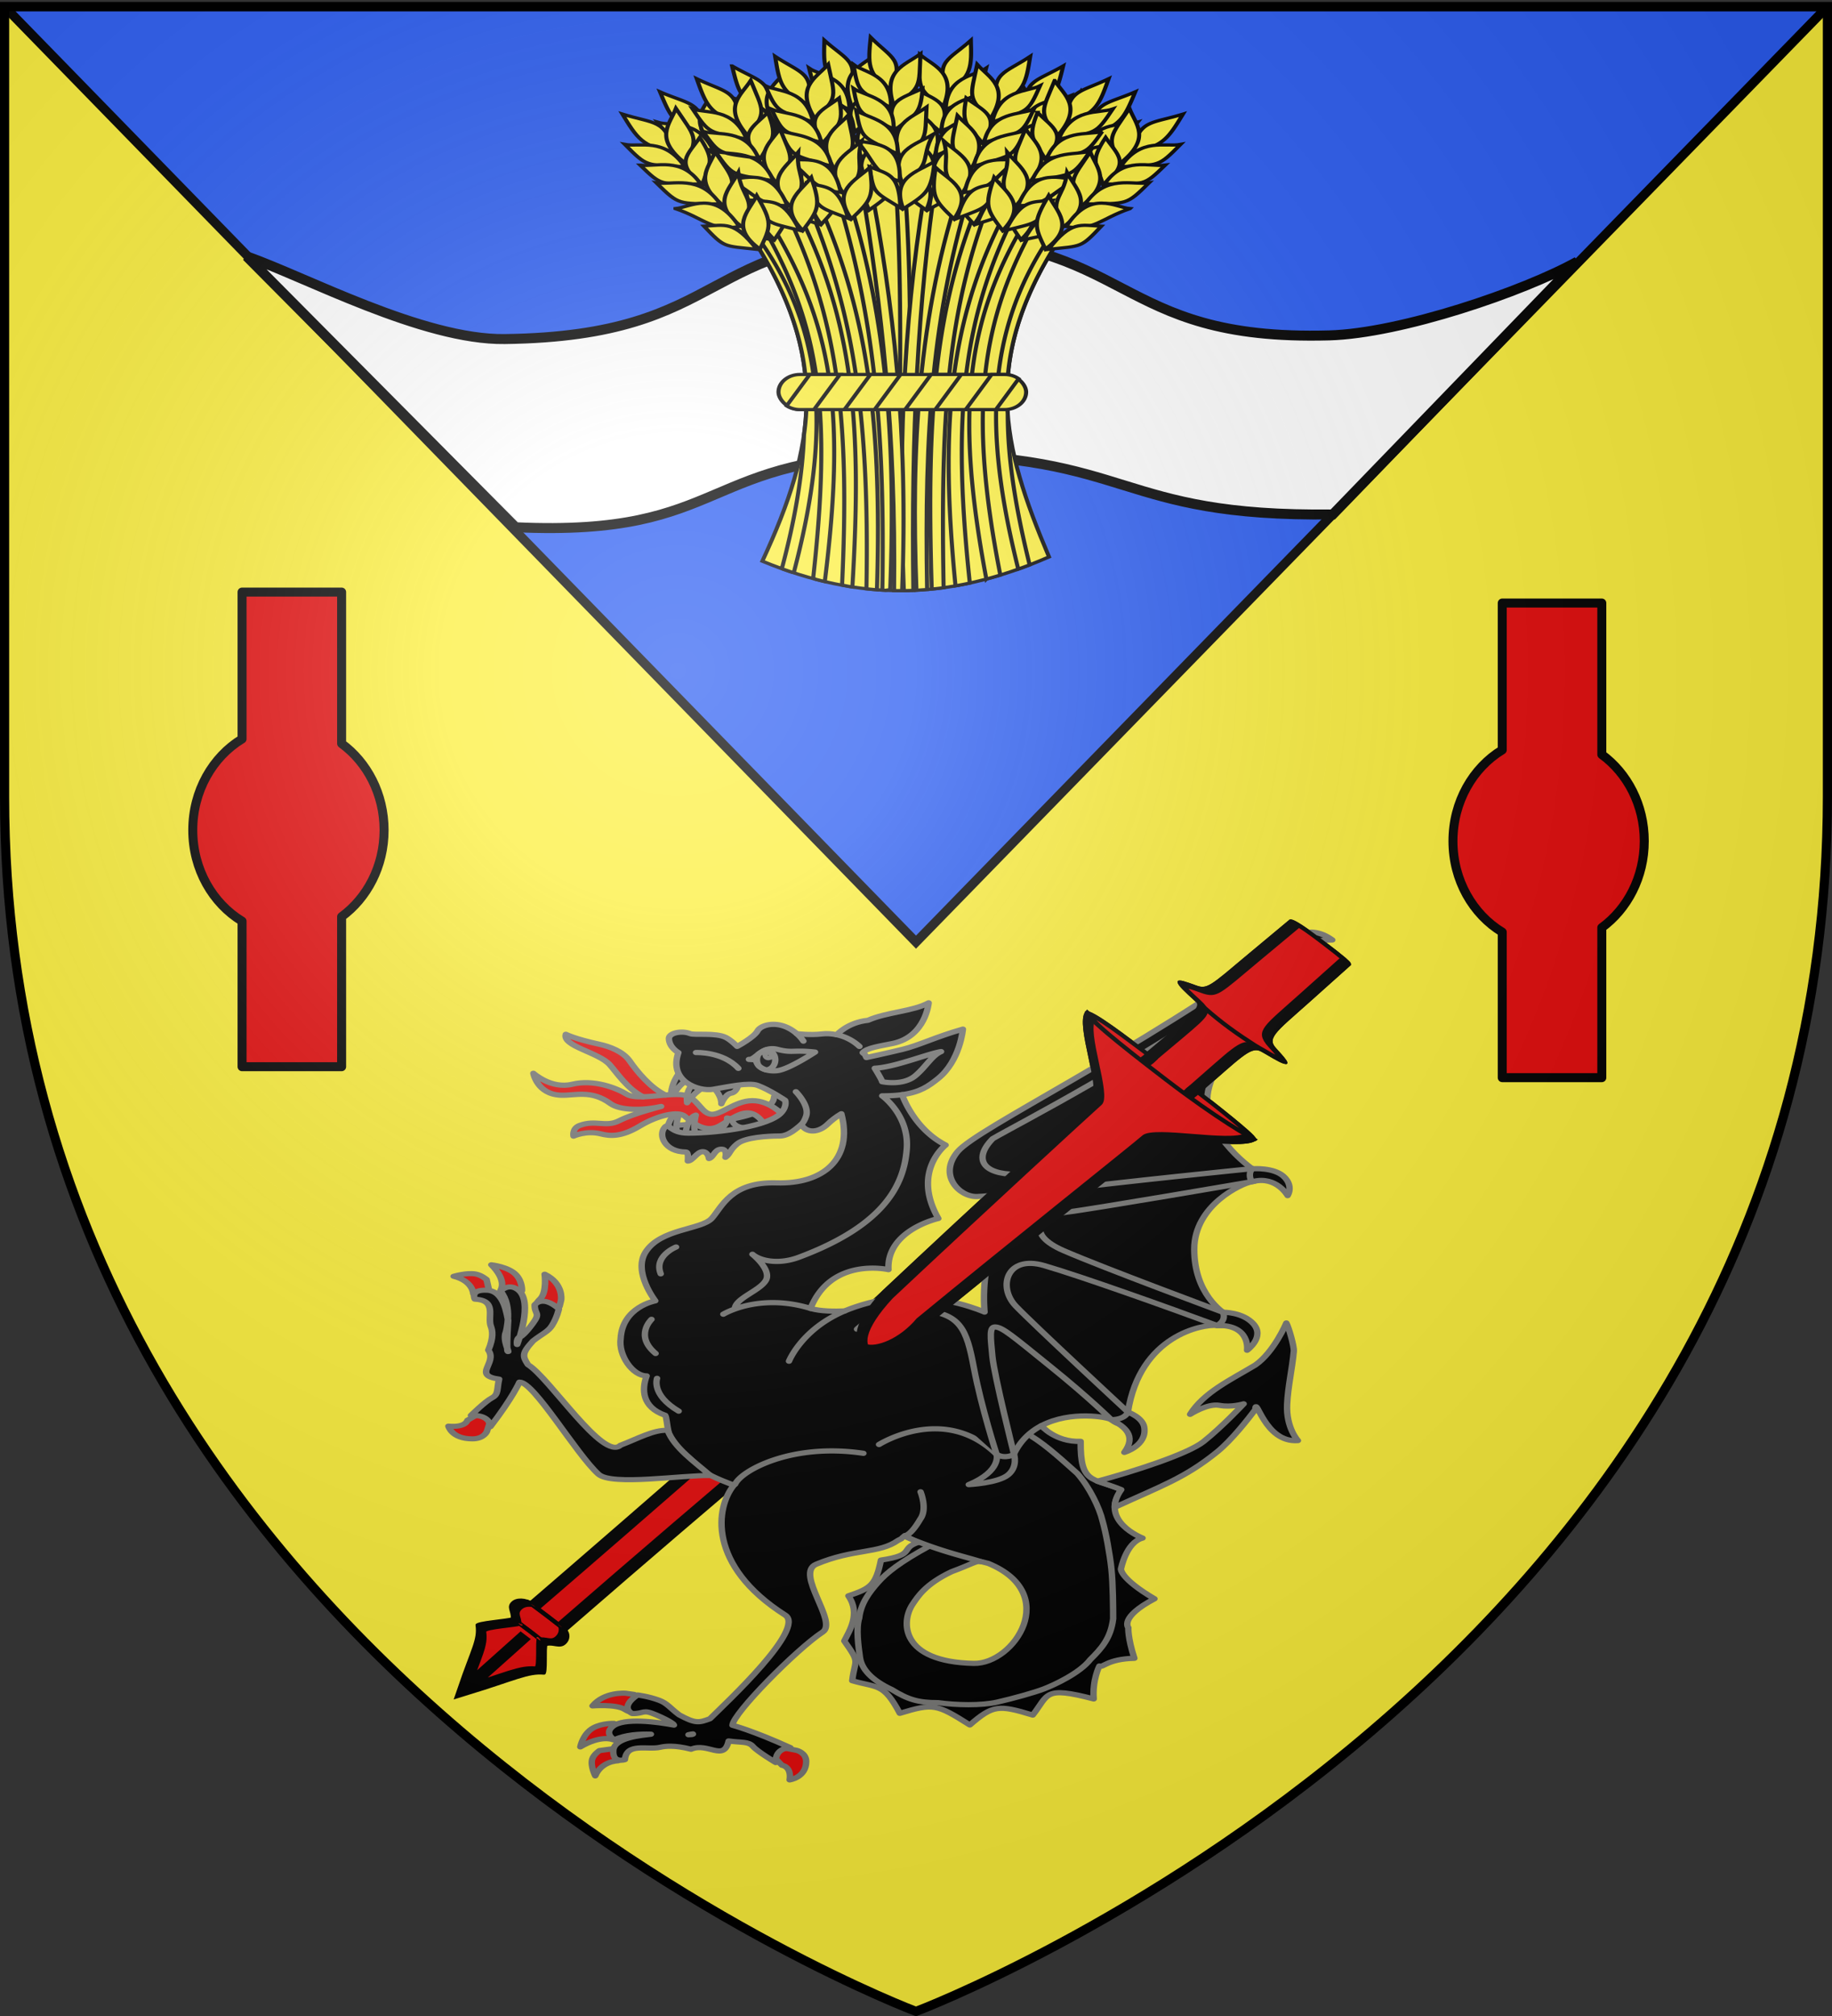 <svg xmlns="http://www.w3.org/2000/svg" xmlns:xlink="http://www.w3.org/1999/xlink" width="600" height="660" version="1.0"><rect width="100%" height="100%" fill="#333333" stroke="none"/><desc>Flag of Canton of Valais (Wallis)</desc><defs><pattern id="n" width="63.433" height="32.822" patternTransform="translate(706.076 -110.317)" patternUnits="userSpaceOnUse"><path d="M1 16.188V1m45.974 15.188v15.634H15.96V16.188M31.467 1v15.188M1 31.822h61.433M1 16.188h61.433" style="fill:none;fill-opacity:1;fill-rule:evenodd;stroke:#000;stroke-width:2;stroke-linecap:square;stroke-linejoin:miter;stroke-miterlimit:4;stroke-dasharray:none;stroke-opacity:1;display:inline"/></pattern><pattern xlink:href="#n" id="o" patternTransform="translate(706.076 -110.317)"/><pattern xlink:href="#n" id="p" patternTransform="translate(706.076 -110.317)"/><pattern xlink:href="#n" id="q" patternTransform="translate(706.076 -110.317)"/><pattern xlink:href="#o" id="u" patternTransform="translate(1455.798 -99.233)"/><pattern xlink:href="#p" id="s" patternTransform="translate(1455.798 -99.233)"/><pattern xlink:href="#q" id="r" patternTransform="translate(1455.798 -99.233)"/><pattern xlink:href="#F" id="E" patternTransform="translate(1455.798 -99.233)"/><pattern xlink:href="#G" id="D" patternTransform="translate(1455.798 -99.233)"/><pattern xlink:href="#H" id="C" patternTransform="translate(1455.798 -99.233)"/><pattern xlink:href="#y" id="F" patternTransform="translate(706.076 -110.317)"/><pattern xlink:href="#y" id="G" patternTransform="translate(706.076 -110.317)"/><pattern xlink:href="#y" id="H" patternTransform="translate(706.076 -110.317)"/><pattern id="y" width="63.433" height="32.822" patternTransform="translate(706.076 -110.317)" patternUnits="userSpaceOnUse"><path d="M1 16.188V1m45.974 15.188v15.634H15.96V16.188M31.467 1v15.188M1 31.822h61.433M1 16.188h61.433" style="fill:none;fill-opacity:1;fill-rule:evenodd;stroke:#000;stroke-width:2;stroke-linecap:square;stroke-linejoin:miter;stroke-miterlimit:4;stroke-dasharray:none;stroke-opacity:1;display:inline"/></pattern><pattern id="aG" width="63.433" height="32.822" patternTransform="translate(706.076 -110.317)" patternUnits="userSpaceOnUse"><path d="M1 16.188V1m45.974 15.188v15.634H15.96V16.188M31.467 1v15.188M1 31.822h61.433M1 16.188h61.433" style="fill:none;fill-opacity:1;fill-rule:evenodd;stroke:#000;stroke-width:2;stroke-linecap:square;stroke-linejoin:miter;stroke-miterlimit:4;stroke-dasharray:none;stroke-opacity:1;display:inline"/></pattern><pattern xlink:href="#aG" id="aH" patternTransform="translate(706.076 -110.317)"/><pattern xlink:href="#aG" id="aI" patternTransform="translate(706.076 -110.317)"/><pattern xlink:href="#aG" id="aJ" patternTransform="translate(706.076 -110.317)"/><pattern xlink:href="#aH" id="aM" patternTransform="translate(1455.798 -99.233)"/><pattern xlink:href="#aI" id="aL" patternTransform="translate(1455.798 -99.233)"/><pattern xlink:href="#aJ" id="aK" patternTransform="translate(1455.798 -99.233)"/><pattern xlink:href="#aX" id="aW" patternTransform="translate(1455.798 -99.233)"/><pattern xlink:href="#aY" id="aV" patternTransform="translate(1455.798 -99.233)"/><pattern xlink:href="#aZ" id="aU" patternTransform="translate(1455.798 -99.233)"/><pattern xlink:href="#aQ" id="aX" patternTransform="translate(706.076 -110.317)"/><pattern xlink:href="#aQ" id="aY" patternTransform="translate(706.076 -110.317)"/><pattern xlink:href="#aQ" id="aZ" patternTransform="translate(706.076 -110.317)"/><pattern id="aQ" width="63.433" height="32.822" patternTransform="translate(706.076 -110.317)" patternUnits="userSpaceOnUse"><path d="M1 16.188V1m45.974 15.188v15.634H15.96V16.188M31.467 1v15.188M1 31.822h61.433M1 16.188h61.433" style="fill:none;fill-opacity:1;fill-rule:evenodd;stroke:#000;stroke-width:2;stroke-linecap:square;stroke-linejoin:miter;stroke-miterlimit:4;stroke-dasharray:none;stroke-opacity:1;display:inline"/></pattern><g id="f"><path id="e" d="M0 0v1h.5z" transform="rotate(18 3.157 -.5)"/><use xlink:href="#e" width="810" height="540" transform="scale(-1 1)"/></g><g id="g"><use xlink:href="#f" width="810" height="540" transform="rotate(72)"/><use xlink:href="#f" width="810" height="540" transform="rotate(144)"/></g><g id="j"><path id="i" d="M0 0v1h.5z" transform="rotate(18 3.157 -.5)"/><use xlink:href="#i" width="810" height="540" transform="scale(-1 1)"/></g><g id="k"><use xlink:href="#j" width="810" height="540" transform="rotate(72)"/><use xlink:href="#j" width="810" height="540" transform="rotate(144)"/></g><g id="L"><path id="K" d="M0 0v1h.5z" transform="rotate(18 3.157 -.5)"/><use xlink:href="#K" width="810" height="540" transform="scale(-1 1)"/></g><g id="M"><use xlink:href="#L" width="810" height="540" transform="rotate(72)"/><use xlink:href="#L" width="810" height="540" transform="rotate(144)"/></g><g id="aa"><path id="Z" d="M0 0v1h.5z" transform="rotate(18 3.157 -.5)"/><use xlink:href="#Z" width="810" height="540" transform="scale(-1 1)"/></g><g id="ab"><use xlink:href="#aa" width="810" height="540" transform="rotate(72)"/><use xlink:href="#aa" width="810" height="540" transform="rotate(144)"/></g><g id="an"><path id="am" d="M0 0v1h.5z" transform="rotate(18 3.157 -.5)"/><use xlink:href="#am" width="810" height="540" transform="scale(-1 1)"/></g><g id="ao"><use xlink:href="#an" width="810" height="540" transform="rotate(72)"/><use xlink:href="#an" width="810" height="540" transform="rotate(144)"/></g><g id="aC"><path id="aB" d="M0 0v1h.5z" transform="rotate(18 3.157 -.5)"/><use xlink:href="#aB" width="810" height="540" transform="scale(-1 1)"/></g><g id="aD"><use xlink:href="#aC" width="810" height="540" transform="rotate(72)"/><use xlink:href="#aC" width="810" height="540" transform="rotate(144)"/></g><g id="bd"><path id="bc" d="M0 0v1h.5z" transform="rotate(18 3.157 -.5)"/><use xlink:href="#bc" width="810" height="540" transform="scale(-1 1)"/></g><g id="be"><use xlink:href="#bd" width="810" height="540" transform="rotate(72)"/><use xlink:href="#bd" width="810" height="540" transform="rotate(144)"/></g><g id="bh"><path id="bg" d="M0 0v1h.5z" transform="rotate(18 3.157 -.5)"/><use xlink:href="#bg" width="810" height="540" transform="scale(-1 1)"/></g><g id="bi"><use xlink:href="#bh" width="810" height="540" transform="rotate(72)"/><use xlink:href="#bh" width="810" height="540" transform="rotate(144)"/></g><radialGradient xlink:href="#a" id="bJ" cx="221.445" cy="226.331" r="300" fx="221.445" fy="226.331" gradientTransform="matrix(1.353 0 0 1.349 -77.63 -85.747)" gradientUnits="userSpaceOnUse"/><linearGradient id="a"><stop offset="0" style="stop-color:white;stop-opacity:.314"/><stop offset=".19" style="stop-color:white;stop-opacity:.251"/><stop offset=".6" style="stop-color:#6b6b6b;stop-opacity:.125"/><stop offset="1" style="stop-color:black;stop-opacity:.125"/></linearGradient></defs><g style="display:inline"><path d="M300 658.5s298.5-112.32 298.5-397.772V2.176H1.5v258.552C1.5 546.18 300 658.5 300 658.5" style="fill:#fcef3c;fill-opacity:1;fill-rule:evenodd;stroke:none;stroke-width:1px;stroke-linecap:butt;stroke-linejoin:miter;stroke-opacity:1"/><path d="M598.5 2.176H1.5L300 308.438z" style="fill:#2b5df2;fill-opacity:1;fill-rule:evenodd;stroke:#000;stroke-width:3;stroke-miterlimit:4;stroke-dasharray:none;stroke-opacity:1"/></g><path d="M300 77.605c-71.547 0-60.179 32.432-134.715 33.397-26.894.348-65.597-20.54-84.502-27.068l88.089 88.677c70.729 3.242 59.581-23.832 131.128-23.832s64.962 20.475 136.509 19.647l80.046-82.762c-17.44 9.73-57.774 23.495-81.242 24.142-71.61 1.976-63.766-32.201-135.313-32.201z" style="fill:#fff;fill-opacity:1;fill-rule:evenodd;stroke:#000;stroke-width:3.27;stroke-linecap:butt;stroke-linejoin:miter;stroke-miterlimit:4;stroke-dasharray:none;stroke-opacity:1;display:inline"/><g style="fill:#fcef3c;stroke:#000;stroke-width:3;stroke-miterlimit:4;stroke-dasharray:none;stroke-opacity:1"><path d="M268.434 764.42c39.6-107.754 49.777-188.742-7.925-302.027 94.68-92.741 164.591-62.903 227.822 0-59.543 114.514-43.534 194.792-8.914 298.064-74.35 41.017-139.273 41.348-210.983 3.962z" transform="matrix(.445 0 0 .352 130.222 -85.36)"/><path d="M372.063 403.563c-1.957.067-3.928.197-5.907.375 7.146 129.791 2.035 258.814 1.344 387.906a182 182 0 0 0 7.906-.063c-.947-129.808 6.078-255.72-2.937-388.218-.135.004-.271-.005-.406 0z" transform="matrix(.445 0 0 .352 130.222 -85.36)"/><path d="M390.094 404.5c-16.33 118.626-22.123 238.3-17.531 387.344 2.33-.032 4.665-.098 7-.219-1.508-147.134 3.151-266.852 17.125-386-2.18-.437-4.388-.822-6.594-1.125zM421.907 280.044c-16.855 18.944-26.105 18.989-17.557 47.626 18.62-13.124 18.096-23.653 17.557-47.626z" transform="matrix(.445 0 0 .352 130.222 -85.36)"/><path d="M384.454 293.317c11.097 11.385 27.244 17.038 17.112 48.582-20.19-16.91-17.58-18.726-17.112-48.582z" transform="matrix(.445 0 0 .352 130.222 -85.36)"/><path d="M381.165 325.375c14.633 10.239 28.013 12.167 18.107 39.709-12.855-15.021-18.366-13.577-18.107-39.709z" transform="matrix(.445 0 0 .352 130.222 -85.36)"/><path d="M377.226 342.515c11.109 11.162 27.261 16.716 17.167 47.593-20.208-16.581-17.6-18.357-17.167-47.593z" transform="matrix(.445 0 0 .352 130.222 -85.36)"/><path d="M370.864 367.456c12.965 10.93 31.702 16.481 20.356 46.284-22.408-18.308-11.394-22.957-20.356-46.284z" transform="matrix(.445 0 0 .352 130.222 -85.36)"/><path d="M368.459 392.6c12.196 10.55 31.293 16.47 20.564 45.304-17.289-15.431-19.514-17.852-20.564-45.303zM433.147 305.974c-8.76 7.488-29.01 7.26-29.76 38.507 24.925-14.884 24.654-12.161 29.76-38.507z" transform="matrix(.445 0 0 .352 130.222 -85.36)"/><path d="M431.896 328.226c-9.328 6.963-31.025 6.598-31.595 35.924 26.592-13.785 26.323-11.232 31.595-35.924z" transform="matrix(.445 0 0 .352 130.222 -85.36)"/><path d="M428.78 348.388c-9.66 7.536-32.087 7.197-32.75 38.836 27.521-14.94 27.236-12.184 32.75-38.836z" transform="matrix(.445 0 0 .352 130.222 -85.36)"/><path d="M427.223 376.08c-10.212 3.996-34.005-2.935-34.092 36.28 20.374-5.903 18.92-17.768 34.092-36.28z" transform="matrix(.445 0 0 .352 130.222 -85.36)"/><path d="M415.946 400.23c-14.18 6.257-22.19 5.276-24.708 36.807 20.567-14.325 20.325-11.736 24.708-36.808zM431.625 418.438c-35.51 103.618-42.716 201.158-38.531 371.968 2.908-.365 5.83-.776 8.75-1.281-2.447-169.428 3.697-263.339 36.281-367.062a164 164 0 0 0-6.5-3.625zM489.826 303.869c-20.493 14.935-29.542 13.015-27.267 42.814 20.982-8.872 22.704-19.273 27.267-42.814z" transform="matrix(.445 0 0 .352 130.222 -85.36)"/><path d="M450.409 308.89c8.427 13.48 23.006 22.432 6.41 51.107-16.14-20.81-13.205-22.031-6.41-51.107z" transform="matrix(.445 0 0 .352 130.222 -85.36)"/><path d="M440.39 339.52c12.126 13.11 24.792 17.835 9.265 42.647-9.373-17.408-15.065-17.166-9.265-42.648z" transform="matrix(.445 0 0 .352 130.222 -85.36)"/><path d="M432.902 355.433c8.487 13.265 23.092 22.121 6.674 50.152-16.228-20.493-13.303-21.675-6.674-50.152z" transform="matrix(.445 0 0 .352 130.222 -85.36)"/><path d="M421.392 378.455c10.349 13.432 27.48 22.834 10.067 49.55-18.011-22.647-6.261-24.852-10.067-49.55z" transform="matrix(.445 0 0 .352 130.222 -85.36)"/><path d="M413.704 402.516c9.68 12.898 27.085 22.736 10.48 48.636-13.62-18.75-15.28-21.588-10.48-48.636zM495.305 331.593c-10.149 5.459-29.889.938-37.254 31.314 27.515-9.255 26.673-6.652 37.254-31.314z" transform="matrix(.445 0 0 .352 130.222 -85.36)"/><path d="M489.36 353.073c-10.594 4.825-31.719-.138-38.5 28.4 28.911-7.827 28.106-5.39 38.5-28.4z" transform="matrix(.445 0 0 .352 130.222 -85.36)"/><path d="M482.034 372.114c-11.04 5.315-32.882.223-40.246 31 30.065-8.757 29.202-6.125 40.246-31z" transform="matrix(.445 0 0 .352 130.222 -85.36)"/><path d="M474.636 398.844c-10.827 1.738-32.607-10.085-41.016 28.217 21.163-1.443 22.26-13.346 41.016-28.217z" transform="matrix(.445 0 0 .352 130.222 -85.36)"/><path d="M458.49 420.05c-15.186 3.106-22.805.447-31.958 30.725 23.139-9.633 22.353-7.155 31.957-30.725zM465.438 441.5c-46.327 94.552-55.945 180.375-32.125 339.563a243 243 0 0 0 10.28-3.72c-23.714-151.927-14.926-237.541 27.594-330.968a286 286 0 0 0-5.75-4.875zM542.89 327.933c-22.256 12.153-30.98 9.077-32.585 38.92 21.954-6.08 25.01-16.169 32.584-38.92z" transform="matrix(.445 0 0 .352 130.222 -85.36)"/><path d="M503.154 327.804c6.61 14.459 19.905 25.224-.266 51.506-13.308-22.725-10.239-23.556.266-51.506z" transform="matrix(.445 0 0 .352 130.222 -85.36)"/><path d="M489.25 356.877c10.326 14.572 22.273 20.897 3.661 43.488-7.039-18.475-12.713-18.973-3.66-43.488z" transform="matrix(.445 0 0 .352 130.222 -85.36)"/><path d="M479.763 371.686c6.697 14.253 20.032 24.927.12 50.594-13.436-22.423-10.382-23.216-.12-50.594z" transform="matrix(.445 0 0 .352 130.222 -85.36)"/><path d="M465.367 393.022c8.521 14.66 24.29 26.203 3.562 50.437-14.925-24.79-2.988-25.454-3.562-50.437z" transform="matrix(.445 0 0 .352 130.222 -85.36)"/><path d="M454.626 415.884c7.927 14.044 23.91 26.055 4.09 49.584-11.076-20.356-12.354-23.385-4.09-49.584zM544.73 356.134c-10.771 4.097-29.759-2.944-40.998 26.222 28.482-5.611 27.31-3.14 40.998-26.222z" transform="matrix(.445 0 0 .352 130.222 -85.36)"/><path d="M536.052 376.662c-11.13 3.411-31.434-4.247-41.856 23.17 29.682-4.014 28.567-1.7 41.856-23.17z" transform="matrix(.445 0 0 .352 130.222 -85.36)"/><path d="M526.32 394.593c-11.635 3.84-32.634-4.04-43.924 25.523 30.946-4.787 29.75-2.29 43.924-25.523z" transform="matrix(.445 0 0 .352 130.222 -85.36)"/><path d="M515.52 420.14c-10.96.32-31.025-14.226-44.326 22.663 21.172 1.311 23.802-10.35 44.327-22.664z" transform="matrix(.445 0 0 .352 130.222 -85.36)"/><path d="M496.762 439.074c-15.46 1.112-22.67-2.512-35.669 26.324 24.192-6.553 23.091-4.197 35.669-26.324zM347.031 407.344c-2.133.569-4.277 1.235-6.437 1.937 15.83 117.993 26.172 237.208 24.781 382.5 1.98.052 3.955.076 5.938.063 4.554-148.277-6.275-266.809-24.282-384.5zM314.098 280.044c16.856 18.944 26.106 18.989 17.557 47.626-18.62-13.124-18.095-23.653-17.557-47.626z" transform="matrix(.445 0 0 .352 130.222 -85.36)"/><path d="M351.551 293.317c-11.097 11.385-27.244 17.038-17.112 48.582 20.19-16.91 17.58-18.726 17.112-48.582z" transform="matrix(.445 0 0 .352 130.222 -85.36)"/><path d="M354.84 325.375c-14.633 10.239-28.013 12.167-18.106 39.709 12.855-15.021 18.365-13.577 18.106-39.709z" transform="matrix(.445 0 0 .352 130.222 -85.36)"/><path d="M358.78 342.515c-11.11 11.162-27.262 16.716-17.168 47.593 20.208-16.581 17.6-18.357 17.168-47.593z" transform="matrix(.445 0 0 .352 130.222 -85.36)"/><path d="M365.141 367.456c-12.964 10.93-31.702 16.481-20.356 46.284 22.408-18.308 11.394-22.957 20.356-46.284z" transform="matrix(.445 0 0 .352 130.222 -85.36)"/><path d="M367.546 392.6c-12.196 10.55-31.293 16.47-20.564 45.304 17.29-15.431 19.514-17.852 20.564-45.303zM302.859 305.974c8.759 7.488 29.009 7.26 29.758 38.507-24.923-14.884-24.653-12.161-29.758-38.507z" transform="matrix(.445 0 0 .352 130.222 -85.36)"/><path d="M304.109 328.226c9.328 6.963 31.026 6.598 31.595 35.924-26.592-13.785-26.322-11.232-31.595-35.924z" transform="matrix(.445 0 0 .352 130.222 -85.36)"/><path d="M307.226 348.388c9.66 7.536 32.086 7.197 32.75 38.836-27.522-14.94-27.237-12.184-32.75-38.836z" transform="matrix(.445 0 0 .352 130.222 -85.36)"/><path d="M308.782 376.08c10.212 3.996 34.005-2.935 34.092 36.28-20.374-5.903-18.92-17.768-34.092-36.28z" transform="matrix(.445 0 0 .352 130.222 -85.36)"/><path d="M320.06 400.23c14.18 6.257 22.19 5.276 24.707 36.807-20.566-14.325-20.324-11.736-24.707-36.808zM307.531 424.781a203 203 0 0 0-6.375 4.094c33.606 101.364 46.252 195.476 43.906 361.25 2.572.352 5.15.662 7.72.906 4.077-167.719-8.994-264.827-45.25-366.25zM246.18 303.869c20.492 14.935 29.541 13.015 27.266 42.814-20.982-8.872-22.704-19.273-27.267-42.814z" transform="matrix(.445 0 0 .352 130.222 -85.36)"/><path d="M285.597 308.89c-8.428 13.48-23.007 22.432-6.41 51.107 16.14-20.81 13.204-22.031 6.41-51.107z" transform="matrix(.445 0 0 .352 130.222 -85.36)"/><path d="M295.616 339.52c-12.127 13.11-24.793 17.835-9.266 42.647 9.374-17.408 15.065-17.166 9.266-42.648z" transform="matrix(.445 0 0 .352 130.222 -85.36)"/><path d="M303.103 355.433c-8.487 13.265-23.092 22.121-6.674 50.152 16.228-20.493 13.303-21.675 6.674-50.152z" transform="matrix(.445 0 0 .352 130.222 -85.36)"/><path d="M314.614 378.455c-10.35 13.432-27.481 22.834-10.068 49.55 18.011-22.647 6.262-24.852 10.068-49.55z" transform="matrix(.445 0 0 .352 130.222 -85.36)"/><path d="M322.301 402.516c-9.679 12.898-27.084 22.736-10.48 48.636 13.62-18.75 15.28-21.588 10.48-48.636zM240.7 331.593c10.15 5.459 29.89.938 37.255 31.314-27.516-9.255-26.673-6.652-37.255-31.314z" transform="matrix(.445 0 0 .352 130.222 -85.36)"/><path d="M246.645 353.073c10.594 4.825 31.72-.138 38.5 28.4-28.911-7.827-28.106-5.39-38.5-28.4z" transform="matrix(.445 0 0 .352 130.222 -85.36)"/><path d="M253.971 372.114c11.04 5.315 32.883.223 40.247 31-30.066-8.757-29.202-6.125-40.247-31z" transform="matrix(.445 0 0 .352 130.222 -85.36)"/><path d="M261.37 398.844c10.827 1.738 32.606-10.085 41.015 28.217-21.163-1.443-22.26-13.346-41.016-28.217z" transform="matrix(.445 0 0 .352 130.222 -85.36)"/><path d="M277.516 420.05c15.185 3.106 22.804.447 31.957 30.725-23.138-9.633-22.352-7.155-31.957-30.725zM274.406 449.5a320 320 0 0 0-5.156 4.625c42.64 93.796 49.826 174.839 36.594 326.125l1.937 1.063c2.21.737 4.423 1.433 6.625 2.093 15.11-153.514 7.068-236.195-40-333.906zM193.116 327.933c22.256 12.153 30.98 9.077 32.584 38.92-21.954-6.08-25.01-16.169-32.584-38.92z" transform="matrix(.445 0 0 .352 130.222 -85.36)"/><path d="M232.852 327.804c-6.61 14.459-19.906 25.224.266 51.506 13.308-22.725 10.238-23.556-.266-51.506z" transform="matrix(.445 0 0 .352 130.222 -85.36)"/><path d="M246.755 356.877c-10.325 14.572-22.272 20.897-3.661 43.488 7.039-18.475 12.714-18.973 3.661-43.488z" transform="matrix(.445 0 0 .352 130.222 -85.36)"/><path d="M256.242 371.686c-6.697 14.253-20.031 24.927-.12 50.594 13.436-22.423 10.383-23.216.12-50.594z" transform="matrix(.445 0 0 .352 130.222 -85.36)"/><path d="M270.638 393.022c-8.521 14.66-24.29 26.203-3.562 50.437 14.925-24.79 2.988-25.454 3.562-50.437z" transform="matrix(.445 0 0 .352 130.222 -85.36)"/><path d="M281.379 415.884c-7.926 14.044-23.91 26.055-4.09 49.584 11.076-20.356 12.355-23.385 4.09-49.584zM191.276 356.134c10.77 4.097 29.758-2.944 40.998 26.222-28.483-5.611-27.31-3.14-40.998-26.222z" transform="matrix(.445 0 0 .352 130.222 -85.36)"/><path d="M199.954 376.662c11.13 3.411 31.434-4.247 41.856 23.17-29.683-4.014-28.568-1.7-41.856-23.17z" transform="matrix(.445 0 0 .352 130.222 -85.36)"/><path d="M209.685 394.593c11.635 3.84 32.635-4.04 43.924 25.523-30.946-4.787-29.75-2.29-43.924-25.523z" transform="matrix(.445 0 0 .352 130.222 -85.36)"/><path d="M220.485 420.14c10.961.32 31.025-14.226 44.326 22.663-21.171 1.311-23.802-10.35-44.326-22.664z" transform="matrix(.445 0 0 .352 130.222 -85.36)"/><path d="M239.243 439.074c15.46 1.112 22.67-2.512 35.67 26.324-24.192-6.553-23.092-4.197-35.67-26.324zM348.171 277.272c15.767 19.86 25 20.424 14.858 48.536-17.854-14.147-16.74-24.63-14.858-48.536z" transform="matrix(.445 0 0 .352 130.222 -85.36)"/><path d="M384.821 292.625c-11.718 10.745-28.157 15.483-19.81 47.546 21.106-15.75 18.602-17.71 19.81-47.546z" transform="matrix(.445 0 0 .352 130.222 -85.36)"/><path d="M386.307 324.818c-15.185 9.401-28.652 10.576-20.306 38.63 13.677-14.276 19.098-12.525 20.306-38.63z" transform="matrix(.445 0 0 .352 130.222 -85.36)"/><path d="M389.278 342.152c-11.718 10.52-28.156 15.16-19.81 46.555 21.106-15.422 18.603-17.341 19.81-46.555z" transform="matrix(.445 0 0 .352 130.222 -85.36)"/><path d="M394.23 367.41c-13.557 10.185-32.576 14.677-22.92 45.07 23.4-17.022 12.664-22.282 22.92-45.07z" transform="matrix(.445 0 0 .352 130.222 -85.36)"/><path d="M395.222 392.65c-12.77 9.85-32.169 14.688-23.074 44.079 18.128-14.437 20.485-16.73 23.074-44.079zM335.495 302.53c8.326 7.969 28.556 8.877 27.552 40.117-24.05-16.259-23.932-13.525-27.552-40.116z" transform="matrix(.445 0 0 .352 130.222 -85.36)"/><path d="M335.495 324.818c8.923 7.476 30.607 8.328 29.53 37.64-25.776-15.255-25.65-12.69-29.53-37.64z" transform="matrix(.445 0 0 .352 130.222 -85.36)"/><path d="M337.476 345.123c9.223 8.067 31.632 8.986 30.52 40.612-26.64-16.46-26.51-13.692-30.52-40.612z" transform="matrix(.445 0 0 .352 130.222 -85.36)"/><path d="M337.476 372.858c9.972 4.564 34.116-1.022 32.004 38.136-20.011-7.037-17.894-18.801-32.004-38.136z" transform="matrix(.445 0 0 .352 130.222 -85.36)"/><path d="M347.382 397.603c13.806 7.044 21.858 6.513 22.603 38.135-19.73-15.455-19.634-12.857-22.603-38.135zM328.531 413.813a154 154 0 0 0-6.937 3.218c29.83 119.487 37.112 230.228 35.156 374.344.825.06 1.644.107 2.469.156l3.344-.687c3.833-128.66-.917-254.149-34.032-377.032zM277.865 294.972c19.495 16.215 28.648 14.879 24.471 44.47-20.37-10.196-21.424-20.685-24.471-44.47z" transform="matrix(.445 0 0 .352 130.222 -85.36)"/><path d="M316.88 302.504c-9.273 12.915-24.395 20.915-9.667 50.593 17.439-19.734 14.587-21.141 9.667-50.593z" transform="matrix(.445 0 0 .352 130.222 -85.36)"/><path d="M324.919 333.712c-12.941 12.309-25.883 16.213-11.975 41.967 10.468-16.772 16.132-16.166 11.975-41.967z" transform="matrix(.445 0 0 .352 130.222 -85.36)"/><path d="M331.373 350.072c-9.318 12.695-24.46 20.6-9.87 49.623 17.506-19.413 14.663-20.78 9.87-49.623z" transform="matrix(.445 0 0 .352 130.222 -85.36)"/><path d="M341.387 373.784c-11.187 12.742-28.886 21.029-13.217 48.804 19.423-21.448 7.838-24.4 13.217-48.804z" transform="matrix(.445 0 0 .352 130.222 -85.36)"/><path d="M347.52 398.287c-10.485 12.253-28.484 20.957-13.57 47.866 14.791-17.84 16.63-20.566 13.57-47.866zM270.623 322.29c9.779 6.096 29.768 2.847 35.175 33.632-26.867-10.996-26.193-8.344-35.175-33.633z" transform="matrix(.445 0 0 .352 130.222 -85.36)"/><path d="M275.181 344.105c10.264 5.493 31.663 1.892 36.605 30.804-28.352-9.66-27.704-7.175-36.605-30.804z" transform="matrix(.445 0 0 .352 130.222 -85.36)"/><path d="M281.274 363.576c10.677 6.01 32.801 2.326 38.181 33.51-29.444-10.662-28.75-7.98-38.181-33.51z" transform="matrix(.445 0 0 .352 130.222 -85.36)"/><path d="M286.947 390.725c10.694 2.427 33.186-7.979 39.127 30.783-21.027-2.795-21.361-14.743-39.127-30.783z" transform="matrix(.445 0 0 .352 130.222 -85.36)"/><path d="M301.704 412.92c14.956 4.071 22.729 1.905 29.926 32.706-22.475-11.093-21.849-8.57-29.926-32.706zM263.188 459.813c-.892.855-1.792 1.716-2.688 2.593 35.143 68.997 45.12 125.996 38.594 184.375-.003.031.003.063 0 .094-1.104 38.182-6.75 79.313-16.313 124.562a272 272 0 0 0 7.406 3.22l1.407.343c26.942-129.53 23.991-224.712-28.406-315.187z" transform="matrix(.445 0 0 .352 130.222 -85.36)"/><path d="M292.688 434.813a248 248 0 0 0-6.532 4.937c40.27 105.552 46.146 203.612 40.969 346.875l5.281 1.344c.762.156 1.52.29 2.281.437 7.042-145.88 1.743-247.595-42-353.593zM220.17 315.79c21.698 13.122 30.549 10.434 30.837 40.318-21.665-7.04-24.273-17.255-30.837-40.319z" transform="matrix(.445 0 0 .352 130.222 -85.36)"/><path d="M259.873 317.412c-7.24 14.154-20.999 24.322-2.005 51.469 14.297-22.117 11.267-23.082 2.005-51.469z" transform="matrix(.445 0 0 .352 130.222 -85.36)"/><path d="M272.48 347.07c-10.957 14.103-23.171 19.895-5.574 43.285 7.846-18.147 13.538-18.394 5.575-43.285z" transform="matrix(.445 0 0 .352 130.222 -85.36)"/><path d="M281.305 362.283c-7.318 13.944-21.11 24.02-2.35 50.54 14.412-21.809 11.396-22.736 2.35-50.54z" transform="matrix(.445 0 0 .352 130.222 -85.36)"/><path d="M294.747 384.234c-9.16 14.27-25.422 25.106-5.782 50.23 16.003-24.107 4.107-25.297 5.782-50.23z" transform="matrix(.445 0 0 .352 130.222 -85.36)"/><path d="M304.47 407.547c-8.538 13.68-25.036 24.975-6.272 49.355 11.962-19.848 13.373-22.818 6.271-49.355zM217.088 343.881c10.58 4.569 29.86-1.628 39.802 28.005-28.207-6.862-27.145-4.34-39.802-28.005z" transform="matrix(.445 0 0 .352 130.222 -85.36)"/><path d="M224.853 364.772c10.968 3.9 31.59-2.856 40.793 24.994-29.476-5.319-28.465-2.959-40.793-24.994zM233.784 383.115c11.455 4.349 32.78-2.597 42.756 27.435-30.705-6.147-29.62-3.599-42.756-27.435z" transform="matrix(.445 0 0 .352 130.222 -85.36)"/><path d="M243.447 409.113c10.936.803 31.622-12.844 43.284 24.596-21.209.376-23.323-11.389-43.284-24.596z" transform="matrix(.445 0 0 .352 130.222 -85.36)"/><path d="M261.352 428.856c15.396 1.793 22.758-1.51 34.474 27.872-23.88-7.614-22.884-5.212-34.474-27.872zM165.447 348.63c23.638 9.178 31.892 5.001 37.337 34.387-22.555-3.193-26.888-12.804-37.337-34.387z" transform="matrix(.445 0 0 .352 130.222 -85.36)"/><path d="M204.833 343.371c-4.687 15.192-16.482 27.584 6.915 51.041 10.262-24.253 7.111-24.68-6.915-51.04z" transform="matrix(.445 0 0 .352 130.222 -85.36)"/><path d="M222.374 370.406c-8.357 15.783-19.388 23.598 1.985 43.597 4.594-19.23 10.158-20.456-1.985-43.597z" transform="matrix(.445 0 0 .352 130.222 -85.36)"/><path d="M233.694 383.866c-4.8 14.998-16.645 27.305 6.414 50.186 10.428-23.97 7.298-24.362-6.414-50.186z" transform="matrix(.445 0 0 .352 130.222 -85.36)"/><path d="M250.725 403.165c-6.557 15.638-20.704 29.12 2.98 50.474 11.599-26.509-.324-25.626-2.98-50.474z" transform="matrix(.445 0 0 .352 130.222 -85.36)"/><path d="M264.327 424.449c-6.046 14.95-20.345 28.923 2.348 49.697 8.354-21.616 9.23-24.785-2.348-49.697zM167.263 376.832c11.21 2.673 29.13-6.761 44.04 20.71-28.968-1.887-27.486.413-44.04-20.71z" transform="matrix(.445 0 0 .352 130.222 -85.36)"/><path d="M178.52 396.068c11.477 1.946 30.622-8.27 44.497 17.573-29.952-.149-28.549 2.001-44.498-17.573z" transform="matrix(.445 0 0 .352 130.222 -85.36)"/><path d="M190.485 412.593c12.033 2.304 31.84-8.22 46.852 19.638-31.306-.752-29.796 1.57-46.852-19.638z" transform="matrix(.445 0 0 .352 130.222 -85.36)"/><path d="M204.492 436.53c10.911-1.097 28.93-18.112 46.882 16.752-20.825 4.033-24.939-7.19-46.882-16.751z" transform="matrix(.445 0 0 .352 130.222 -85.36)"/><path d="M225.539 452.885c15.474-.894 22.155-5.418 38.77 21.498-24.836-3.375-23.44-1.18-38.77-21.498zM415.781 411.156c-33.46 123.816-37.732 251.155-33.937 380.344 2.617-.168 5.22-.406 7.844-.687-1.996-145.468 3.365-256.227 33.125-376.688-2.334-1.049-4.669-2.064-7.032-2.969zM465.587 294.972c-19.495 16.215-28.648 14.879-24.471 44.47 20.37-10.196 21.424-20.685 24.471-44.47z" transform="matrix(.445 0 0 .352 130.222 -85.36)"/><path d="M426.572 302.504c9.273 12.915 24.395 20.915 9.667 50.593-17.439-19.734-14.587-21.141-9.667-50.593z" transform="matrix(.445 0 0 .352 130.222 -85.36)"/><path d="M418.533 333.712c12.94 12.309 25.883 16.213 11.975 41.967-10.468-16.772-16.132-16.166-11.975-41.967z" transform="matrix(.445 0 0 .352 130.222 -85.36)"/><path d="M412.079 350.072c9.318 12.695 24.46 20.6 9.87 49.623-17.507-19.413-14.663-20.78-9.87-49.623z" transform="matrix(.445 0 0 .352 130.222 -85.36)"/><path d="M402.065 373.784c11.187 12.742 28.886 21.029 13.217 48.804-19.423-21.448-7.839-24.4-13.217-48.804z" transform="matrix(.445 0 0 .352 130.222 -85.36)"/><path d="M395.932 398.287c10.485 12.253 28.484 20.957 13.57 47.866-14.791-17.84-16.63-20.566-13.57-47.866zM472.829 322.29c-9.78 6.096-29.768 2.847-35.175 33.632 26.867-10.996 26.193-8.344 35.175-33.633z" transform="matrix(.445 0 0 .352 130.222 -85.36)"/><path d="M468.27 344.105c-10.263 5.493-31.663 1.892-36.604 30.804 28.351-9.66 27.704-7.175 36.604-30.804z" transform="matrix(.445 0 0 .352 130.222 -85.36)"/><path d="M462.178 363.576c-10.677 6.01-32.801 2.326-38.181 33.51 29.443-10.662 28.75-7.98 38.18-33.51z" transform="matrix(.445 0 0 .352 130.222 -85.36)"/><path d="M456.505 390.725c-10.694 2.427-33.186-7.979-39.127 30.783 21.027-2.795 21.36-14.743 39.127-30.783z" transform="matrix(.445 0 0 .352 130.222 -85.36)"/><path d="M441.748 412.92c-14.956 4.071-22.729 1.905-29.926 32.706 22.474-11.093 21.849-8.57 29.926-32.706zM451.313 430.656c-46.288 106.56-52.148 208.669-40.72 356.719 3.492-.766 7.017-1.63 10.532-2.594-12.61-149.746-6.97-245.881 35.906-349.937a222 222 0 0 0-5.719-4.188zM523.282 315.79c-21.698 13.122-30.55 10.434-30.837 40.318 21.665-7.04 24.273-17.255 30.837-40.319z" transform="matrix(.445 0 0 .352 130.222 -85.36)"/><path d="M483.58 317.412c7.24 14.154 20.998 24.322 2.004 51.469-14.297-22.117-11.267-23.082-2.005-51.469z" transform="matrix(.445 0 0 .352 130.222 -85.36)"/><path d="M470.97 347.07c10.959 14.103 23.173 19.895 5.576 43.285-7.847-18.147-13.538-18.394-5.575-43.285z" transform="matrix(.445 0 0 .352 130.222 -85.36)"/><path d="M462.146 362.283c7.319 13.944 21.111 24.02 2.35 50.54-14.41-21.809-11.395-22.736-2.35-50.54z" transform="matrix(.445 0 0 .352 130.222 -85.36)"/><path d="M448.705 384.234c9.16 14.27 25.422 25.106 5.782 50.23-16.003-24.107-4.108-25.297-5.782-50.23z" transform="matrix(.445 0 0 .352 130.222 -85.36)"/><path d="M438.983 407.547c8.537 13.68 25.035 24.975 6.27 49.355-11.961-19.848-13.372-22.818-6.27-49.355zM526.364 343.881c-10.58 4.569-29.86-1.628-39.802 28.005 28.207-6.862 27.145-4.34 39.802-28.005z" transform="matrix(.445 0 0 .352 130.222 -85.36)"/><path d="M518.6 364.772c-10.97 3.9-31.591-2.856-40.794 24.994 29.476-5.319 28.465-2.959 40.793-24.994z" transform="matrix(.445 0 0 .352 130.222 -85.36)"/><path d="M509.668 383.115c-11.455 4.349-32.781-2.597-42.756 27.435 30.705-6.147 29.62-3.599 42.756-27.435z" transform="matrix(.445 0 0 .352 130.222 -85.36)"/><path d="M500.005 409.113c-10.937.803-31.622-12.844-43.284 24.596 21.209.376 23.323-11.389 43.284-24.596z" transform="matrix(.445 0 0 .352 130.222 -85.36)"/><path d="M482.1 428.856c-15.396 1.793-22.758-1.51-34.474 27.872 23.88-7.614 22.884-5.212 34.474-27.872zM483 457.188c-54.132 96.758-49.1 198.28-26.219 314.625a294 294 0 0 0 8.375-3.938C455.362 717.619 449 671.411 449.031 627.5v-.219c-3.002-50.983 7.093-102.91 39.313-164.875a403 403 0 0 0-5.344-5.219zM578.004 348.63c-23.638 9.178-31.891 5.001-37.336 34.387 22.555-3.193 26.888-12.804 37.336-34.387z" transform="matrix(.445 0 0 .352 130.222 -85.36)"/><path d="M538.618 343.371c4.687 15.192 16.482 27.584-6.914 51.041-10.262-24.253-7.111-24.68 6.914-51.04z" transform="matrix(.445 0 0 .352 130.222 -85.36)"/><path d="M521.077 370.406c8.358 15.783 19.388 23.598-1.984 43.597-4.595-19.23-10.158-20.456 1.984-43.597z" transform="matrix(.445 0 0 .352 130.222 -85.36)"/><path d="M509.758 383.866c4.8 14.998 16.645 27.305-6.414 50.186-10.428-23.97-7.298-24.362 6.414-50.186z" transform="matrix(.445 0 0 .352 130.222 -85.36)"/><path d="M492.727 403.165c6.557 15.638 20.704 29.12-2.98 50.474-11.6-26.509.323-25.626 2.98-50.474z" transform="matrix(.445 0 0 .352 130.222 -85.36)"/><path d="M479.124 424.449c6.047 14.95 20.346 28.923-2.347 49.697-8.354-21.616-9.231-24.785 2.347-49.697zM576.188 376.832c-11.21 2.673-29.129-6.761-44.04 20.71 28.968-1.887 27.487.413 44.04-20.71z" transform="matrix(.445 0 0 .352 130.222 -85.36)"/><path d="M564.932 396.068c-11.477 1.946-30.622-8.27-44.497 17.573 29.952-.149 28.548 2.001 44.497-17.573z" transform="matrix(.445 0 0 .352 130.222 -85.36)"/><path d="M552.967 412.593c-12.034 2.304-31.84-8.22-46.852 19.638 31.306-.752 29.796 1.57 46.852-19.638z" transform="matrix(.445 0 0 .352 130.222 -85.36)"/><path d="M538.96 436.53c-10.912-1.097-28.93-18.112-46.883 16.752 20.825 4.033 24.94-7.19 46.882-16.751z" transform="matrix(.445 0 0 .352 130.222 -85.36)"/><path d="M517.913 452.885c-15.474-.894-22.155-5.418-38.77 21.498 24.836-3.375 23.44-1.18 38.77-21.498z" transform="matrix(.445 0 0 .352 130.222 -85.36)"/><g transform="matrix(.445 0 0 .352 130.222 -85.36)"><rect width="182.258" height="32.688" x="280.32" y="590.775" rx="15.848" ry="16.344"/><path d="m303.344 590.781-17.031 29.157c2.7 2.207 6.113 3.53 9.843 3.53h10.313l19.094-32.687h-22.22zm44.625 0-19.094 32.688h22.188l19.093-32.688zm44.625 0L373.5 623.47h22.188l19.093-32.688zm44.594 0-19.094 32.688h22.219l16.75-28.719c-2.774-2.466-6.378-3.969-10.344-3.969z"/></g></g><g style="display:inline"><g style="fill:#e20909;stroke:#000;stroke-width:1.441;stroke-miterlimit:4;stroke-dasharray:none;stroke-opacity:1"><path d="M70.745-121.025c4.728-.003 58.119.863 97.741 1.284 39.624.42 84.683.805 159.519.917 0-.412 1.633-1.053 3.959-1.042 2.311.011 2.11.814 4.134 1.257.825 0 7.9-2.552 8.476-2.29 2.959 1.346 7.828 1.7 21.718 4.029-13.596 2.367-17.407 2.638-21.004 4.062-.696.375-8.518-2.065-9.376-2.065-2.062.653-2.042 1.276-4.314 1.331-2.273.056-3.836-.723-3.836-1.339 0 0-118.09-.354-159.707.13-41.616.486-92.683.891-97.205.9-4.505.01-16.767 7.511-22.238 7.831.106-.442.913-4.153.913-4.153l-.133-3.943-14.013-.103c-12.503-.092-12.986.023-13.394 1.51-.801 2.921-1.067 3.009-3.301.801-1.5-1.482-3-1.326-20.425-1.465l-17.826-.15s-.638-.106-.638-3.562c0-3.561.303-3.563.303-3.563l18.641-.065c16.451-.057 19.488.21 20.623-1.855 1.179-2.145 1.477-2.659 2.515.25.67 1.876 1.286 2.04 14.127 2.04h13.594v-4.111l-.942-4.216c5.856.428 17.22 7.582 22.09 7.58zm267.03 4.234 26.98-.09z" style="fill:#e20909;stroke:#000;stroke-width:1.441;stroke-miterlimit:4;stroke-dasharray:none;stroke-opacity:1" transform="matrix(-.726 .636 -2.318 -1.761 146.676 114.859)"/><path d="M22.238-121.59c.732 3.033.942 4.811.314 7.845M50.059-120.259c-.013-.013-1.764.008-2.829-.037 0-2.958.403-8.3 1.112-8.356.414-.045 2.185 4.11 2.108 11.363s-.615 11.63-2.114 11.287c-1.255-1.122-.901-6.607-1.113-8.155.816-.009 1.516-.056 2.997.052M336.172-118.357s-.383-.876-.383 1.635c0 2.51.19 1.486.19 1.486M328.015-118.83s-.065-.467-.065 2.043.08 2.302.08 2.302" style="fill:#e20909;fill-rule:evenodd;stroke:#000;stroke-width:1.441;stroke-linecap:butt;stroke-linejoin:miter;stroke-miterlimit:4;stroke-dasharray:none;stroke-opacity:1" transform="matrix(-.726 .636 -2.318 -1.761 146.676 114.859)"/></g></g><path d="m263.616 550.065 3.417 4.334s3.039.446 2.393 5.603c0 0 5.164-.881 5.164-7.045 0-3.396-2.97-4.26-2.97-4.26l-4.26-1.023zM217.928 550.959l-2.142 1.744s-5.084.067-7.049 5.762c0 0-1.604-3.84-.926-6.479.442-1.723 2.225-3.196 2.225-3.196l4.131-.696 2.715.832zM220.896 527.292l-2.635-.463s-6.66-.723-10.382 4.842c0 0 7.353-.745 10.064 1.363 2.71 2.108 3.653.307 3.653.307l.413-4.049zM204.07 547.374s.754-5.097 4.112-7.323c2.777-1.84 6.388-1.678 6.388-1.678l2.764 2.345-.886 2.956-.984 1.238-1.472-.383s-3.579-1.73-9.922 2.845" style="fill:#e20909;stroke:#787876;stroke-width:2;stroke-linecap:round;stroke-linejoin:round;stroke-miterlimit:4;stroke-dasharray:none;stroke-opacity:1" transform="matrix(1.049 0 0 .855 -24.012 103.898)"/><path d="M231.145 309.695s13.904-1.211 21.253-2.973c7.348-1.762 11.87-4.846 12.096-7.71s3.617-1.101 3.617-1.101l2.375 3.194-3.844 8.37-16.166 4.516-14.018 1.101-5.088-2.863z" style="fill:#000;stroke:#787876;stroke-width:2;stroke-linecap:round;stroke-linejoin:round;stroke-miterlimit:4;stroke-dasharray:none;stroke-opacity:1" transform="matrix(1.049 0 0 .855 -24.012 103.898)"/><path d="M231.329 310.306s.545-4.986 3.753-5.916c0 0-1.57 4.853-.82 7.512.697 2.466-.613.465-.613.465zM235.15 289.033s-3.002 4.121-2.798 10.17c0 0 2.457-5.916 5.255-7.046z" style="fill:#000;stroke:#787876;stroke-width:2;stroke-linecap:round;stroke-linejoin:round;stroke-miterlimit:4;stroke-dasharray:none;stroke-opacity:1" transform="matrix(1.049 0 0 .855 -24.012 103.898)"/><path d="M261.09 308.198c-4.56-7.403-9.118-1.481-13.677 1.48-4.56 2.961-8.865-1.85-10.765-3.825-1.9-1.974-8.231-.493-14.056 3.825-5.826 4.318-9.372 3.825-12.158 2.961-4.485-1.39-8.485.863-8.485.863s-.506-2.96 1.9-4.071c5.083-2.346 8.105.863 12.41-1.85 4.307-2.715 13.045-5.43 13.045-5.43-5.7 1.604-12.79 1.604-15.83-1.11-6.079-5.428-11.018-2.96-15.576-3.207-7.344-.397-8.485-8.39-8.485-8.39s5.572 6.169 12.157 4.195 13.726 1.367 16.97 3.825c1.12.848 2.979 1.05 5.121.98-4.865-2.935-8.223-9.312-10.44-12.331-3.434-4.678-14.817-7.033-13.678-11.598 0 0 2.66 1.727 10.511 3.825 3.178.849 7.369 2.752 9.437 6.393 2.264 3.984 6.47 10.334 11.18 13.043 2.304-.237 4.417-.352 5.85.058 4.306 1.234 5.193 6.662 8.232 7.279 3.04.616 7.598-5.182 13.044-5.182s9.371 5.305 9.371 5.305l-1.781 2.623-3.647 1.072z" style="fill:#e20909;stroke:#787876;stroke-width:2;stroke-linecap:round;stroke-linejoin:round;stroke-miterlimit:4;stroke-dasharray:none;stroke-opacity:1" transform="matrix(1.049 0 0 .855 -24.012 103.898)"/><path d="M236.924 312.766s.342-6.183 3.208-7.313c0 0-1.024 4.92 0 7.313l-2.525.465zM246.41 312.367s3.888-3.125 3.48-5.784c0 0 1.227 0 1.773 1.462.805 2.158 3.48 2.26 3.48 2.26l-1.432 1.796zM239.38 293.487s-2.456 2.06-1.979 7.246c0 0 2.799-4.92 5.664-6.05l-1.5-1.063zM246.388 295.904s1.861 2.727 1.705 5.234c0 0 1.215-3.683 3.02-4.057 1.964-.406 2.31-3.49 2.31-3.49l-5.772.31z" style="fill:#000;stroke:#787876;stroke-width:2;stroke-linecap:round;stroke-linejoin:round;stroke-miterlimit:4;stroke-dasharray:none;stroke-opacity:1" transform="matrix(1.049 0 0 .855 -24.012 103.898)"/><path d="M424.226 240.098c-47.23 41.765-96.043 70.262-102.309 79.286s.505 17.454 5.978 17.254c5.42-.197 12.764-2.318 14.537.89 2.053 3.715-1.72 6.002-7.714 15.292-5.993 9.288-4.434 28.063-4.434 28.063s-12.674-6.938-26.96-5.53c-6.112.603-12.599 2.957-16.74 5.098-3.005.165-7.573.17-10.624-.973-.575-16.854 21.678-18.177 21.678-18.177-.648-15.166 15.287-18.867 15.287-18.867-8.432-18.01 1.023-25.32 1.023-25.32-10.054-6.32-9.398-19.483-9.398-19.483 5.645-.946 8.249-3.275 11.143-6.095 6.981-6.801 7.829-19 7.829-19-8.356 2.883-13.695 6.226-18.954 7.775s-11.17 3.11-11.17 3.11c-.904-2.13.031-.491-1.164-1.863 1.298-1.896 5.532-2.54 9.424-3.55 10.307-2.678 11.17-15.542 11.17-15.542-4.93 3.286-13.106 3.517-18.954 6.694-6.357.78-9.742 5.521-9.742 5.521-1.73-.447-3.36-.491-4.663-.299-3.678.543-7.829-.116-7.829-.116-1.578-1.677-3.218-2.666-4.77-3.162-3.582-1.143-6.69.343-7.457 2.089-1.101 2.503-6.366 5.962-6.366 5.962s-1.861-2.394-3.561-3.434c-3.16-1.933-9.767-.774-11.126-1.464-2.54-1.29-6.687-.316-6.63 1.938.088 3.394 2.963 5.33 2.963 5.33-3.18 10.963 6.34 14.98 10.79 14.06 4.716-.974 11.23-2.73 13.938-1.504 3.758 1.7 8.587 5.712 8.587 5.712s.732 2.074-1.172 4.732c-3.665 5.113-19.281 7.841-29.067 7.841-5.872 0-5.942-4.221-7.334-2.262-2.202 3.099.093 9.48 6.576 9.48.979 0 .617 3.459.617 3.459 1.468 0 2.934-3.576 4.646-3.576 1.713 0 1.958 2.62 1.958 2.62 1.467-.477 1.711-3.457 3.79-3.576 2.08-.12 1.35 3.102 1.35 3.102 1.467-1.192 1.22-2.628 3.667-5.13 2.446-2.503 9.545-3.02 13.215-3.02 3.007 0 5.436-3.092 6.806-4.381 1.538 3.278 5.326 3.347 8.304-.242 1.033-1.244 2.706-2.836 4.205-3.9 3.788 17.575-5.955 26.995-20.206 26.468s-17.14 9.32-20.206 13.537c-3.257 4.48-16.053 3.867-20.744 13.005-3.916 7.631 3.068 18.626 3.068 18.626s-10.275 2.301-10.817 14.427c-.764 6.442 3.802 14.357 8.12 14.319-1.548 4.967-1.584 11.966 5.8 15.084.802 1.259.418 12.04 5.008 13.67 7.578 7.57 4.231 7.338 16.398 13.121-5.597 8.277-8.415 30.6 16.027 49.692 6.542 5.11-18.25 33.38-23.468 39.697-3.422 1.57-4.54 1.917-9.6-1.472-2.902-2.647-3.701-4.432-6.286-5.604-3.373-1.53-6.727-2.012-6.727-2.012-5.866 4.9-1.63 7.117-1.63 7.117 3.982.061 3.012-1.841 7.484.533s5.351 3.525 5.351 3.525q.062.194.168.35c-5.233-1.182-15.664-2.977-19.166.548-2.776 2.795.564 5.09.564 5.09 3.41-1.994 7.941-2.29 11.408-2.146-2.66.435-11.438 1.226-11.734 6.136-.317 5.239 3.623 3.584 3.623 3.584.475-6.624 7.039-3.603 11.002-4.714 1.567-.44 4.411-.887 9.645.748 5.234-2.773 10.22 4.91 11.725-3.168 4.033.702 6.168.084 7.59 2.087 1.424 2.003 7.124 6.178 7.124 6.178-.316-5.855 4.584-5.696 4.584-5.696-11.827-6.607-18.09-8.573-18.09-8.573 0-4.318 20.011-29.158 28.167-35.722 4.816-3.876-8.76-22.481-2.019-25.952 11.735-6.042 19.594-3.92 25.548-9.122 2.168-1.328.398-.271 2.072-1.746 2.286 1.364 2.589 1.57 2.557 1.564-.112-.056-.35-.203 1.675.94-5.964 2.383-.47 4.721-11.655 6.784-1.605 9.576-3.136 10.778-10.165 13.696 3.928 6.903.224 13.529-1.278 17.27 5.172 8.923 3.304 6.715 2.477 15.217 7.977 2.862 9.81.804 14.855 12.49 10.51-3.903 11.514-3.562 21.864 4.457 7.177-7.595 8.917-7.808 19.65-3.784 5.01-7.87 3.343-11.203 19.025-6.178-.45-7.329 1.772-12.614 1.772-12.614 1.064.864 2.385-2.687 10.923-2.952-2.129-8.042-1.878-11.725-1.878-11.725s-2.874-3.917 8.155-11.059c-10.805-7.826-10.456-11.4-10.456-11.4s1.561-10.228 6.736-11.85c0 0-13.743-6.476-6.656-18.536-9.139-4.722-12.77-2.098-12.669-18.5-7.92.36-12.272-5.978-12.272-5.978 9.173-5.954 20.857-3.267 21.855-2.295 4.242 4.132 4.902-.795 5.175-2.919 3.78-29.5 23.429-33.708 27.788-33.177s4.904-2.922 3.27-3.983c-1.634-1.062-10.35-8.226-10.35-25.212 0-16.987 14.979-25.213 17.703-25.744s4.358-2.389 2.45-3.45c-1.906-1.063-16.07-13.542-16.07-28.406s23.61-49.005 26.553-56.086c4.586-1.019-2.16-3.027-2.16-3.027m-95.697 236.286c.685-.017 1.416.255 2.918.723 22.875 11.556 8.02 38.595-4.513 38.284-22.96-.57-22.813-15.986-19.07-22.718 1.526-2.742 3.923-7.637 12.14-12.398 6.072-2.777 7.218-3.86 8.525-3.891m-89.314 66.014c.074.006.074.046-.026.133-.103.091-.604.148-1.34.175.704-.177 1.213-.32 1.366-.308" style="fill:#000;fill-opacity:1;stroke:#787876;stroke-width:2;stroke-linecap:round;stroke-linejoin:round;stroke-miterlimit:4;stroke-dasharray:none;stroke-opacity:1" transform="matrix(1.049 0 0 .855 -24.012 103.898)"/><path d="M275.959 379.482c6.486-19.906 24.324-14.851 24.324-14.851-.648-15.167 15.568-19.59 15.568-19.59-8.433-18.01 2.27-28.122 2.27-28.122-10.054-6.319-13.576-19.286-13.576-19.286-1.749.293-3.79.453-6.22.453 0 0 8.464 7.337 7.67 20.28-.793 12.945-6.234 28.99-33.71 41.537-6.346 2.898-12.097 1.352-14.476-1.159 0 0 6.147 5.99 4.164 10.046-1.983 4.058-9.659 6.865-9.659 10.922 4.509-1.99 12.958-4.236 23.645-.23M230.672 297.776c-2.31.236-4.81.595-7.012.667M252.401 446.805c1.828-5.123 17.592-15.976 40.049-11.844M305.675 466.925c11.169 5.748 18.295 7.485 23.633 9.575M248.715 381.694s1.277-.957 3.6-1.982M269.225 399.69s3.933-12.296 17.355-19.235M297.342 431.583s20.253-15.783 36.7 3.8c1.596 1.9 4.43 2.362 5.584-.546 2.037-4.96 5.044-8.275 8.384-10.443M310.301 449.706s2.223 6.595-.082 10.427c-3.068 6.468-4.735 6.299-4.735 6.299M273.056 309.084c.843-1.016 1.223-2.187 1.517-3.25 1.118-4.046-3.192-9.326-3.192-9.326M271.64 274.265a14 14 0 0 1 2.08 2.86M291.22 279.164c-2.199-2.523-4.742-3.876-7.091-4.483M256.719 284.124c2.071.267 4.064-5.376 8.916-3.839 4.766 1.51 4.831.099 11.717 1.042 0 0-8.04 6.527-11.717 7.104-2.69.423-5.93-.577-6.625-3.51-.197-.828-1.342-.7-2.291-.797M316.703 281.14c-4.233.843-14.45 5.994-20.696 6.374 0 0 2.306 4.588 2.306 5.16 0 0 6.442 1.71 10.346-2.283 3.333-3.41 5.116-7.73 8.044-9.252" style="fill:#000;stroke:#787876;stroke-width:2;stroke-linecap:round;stroke-linejoin:round;stroke-miterlimit:4;stroke-dasharray:none;stroke-opacity:1" transform="matrix(1.049 0 0 .855 -24.012 103.898)"/><path d="M262.08 280.455q-.025 0-.05.003c-.877.397-1.624 1.01-2.289 1.625a4.74 4.74 0 0 0-.524 2.206c0 .81.19 1.56.508 2.18.574.775 1.387 1.32 2.308 1.651q.023.002.046.004c1.58 0 2.862-1.717 2.862-3.835s-1.28-3.834-2.861-3.834zm.845 2.972c-.35.12-.767-.155-.928-.616s-.008-.93.343-1.051.767.155.929.615.007.93-.344 1.052z" style="fill:#000;stroke:#787876;stroke-width:2;stroke-miterlimit:4;stroke-dasharray:none;stroke-opacity:1" transform="matrix(1.049 0 0 .855 -24.012 103.898)"/><path d="M253.415 287.558c-4.861-6.499-13.226-6.058-13.226-6.058M425.169 238.664s6.023-7.17 13.682-.268c0 0-9.397-.165-11.948 4.071-.381.633-3.05-2.5-1.734-3.803M414.341 325.987s6.057-.496 9.163 2.773c1.973 2.077 2.586 4.93 1.405 7.532 0 0-3.495-7.549-10.685-5.447-1.242.363-1.746-4.616.117-4.858M402.83 386c10.629-.32 9.413 9.499 9.413 9.499s5.708-5.087 1.944-10.174c-3.352-4.529-9.471-4.376-9.471-4.376s1.327 3.124-1.887 5.052M369.866 422.097c4.179 2.643 7.942 6.055 4.05 12.501 0 0 7.134-2.527 6.226-9.604-.492-3.837-5.1-5.816-5.1-5.816s-.664 2.803-5.176 2.919M334.042 435.383s1.619 6.301-8.694 11.564c0 0 9.096-.536 12.277-3.732 3.143-3.158 1.867-7.847 1.867-7.847s-2.648 1.945-5.45.015M290.465 387.432s6.471-8.322 19.413-7.313 14.755 7.06 17.084 22.191 7.08 33.073 7.08 33.073" style="fill:#000;stroke:#787876;stroke-width:2;stroke-linecap:round;stroke-linejoin:round;stroke-miterlimit:4;stroke-dasharray:none;stroke-opacity:1" transform="matrix(1.049 0 0 .855 -24.012 103.898)"/><path d="M339.492 435.368s-6.172-30.03-6.76-37.495c-.59-7.464-.983-11.287.785-11.292 2.288-.006 5.502 3.445 17.484 15.311s18.865 20.205 18.865 20.205M375.042 419.177S345.658 385.795 340 378.543c-5.657-7.252-2.855-19.672 8.907-15.466 11.761 4.207 38.914 16.111 53.923 22.923M404.717 380.948s-37.186-16.914-49.662-23.544-7.183-13.629.568-14.734c7.75-1.104 58.601-11.825 58.601-11.825M413.967 325.946s-42.612 5.23-64.348 8.71c0 0 .776-6.535-9.496-6.535s-13.549-5.801-7.296-13.634c8.286-5.915 45.03-28.687 87.644-65.126" style="fill:none;stroke:#787876;stroke-width:2;stroke-linecap:round;stroke-linejoin:round;stroke-miterlimit:4;stroke-dasharray:none;stroke-opacity:1" transform="matrix(1.049 0 0 .855 -24.012 103.898)"/><path d="M233.967 355.969s-7.026 3.422-4.79 10.268M226.302 383.662s-5.43 6.224 1.278 13.07M228.032 406.253s-1.943 6.273 6.757 12.56" style="fill:#000;stroke:#787876;stroke-width:2;stroke-linecap:round;stroke-linejoin:round;stroke-miterlimit:4;stroke-dasharray:none;stroke-opacity:1" transform="matrix(1.049 0 0 .855 -24.012 103.898)"/><path d="M312.992 470.501c-9.103 6.116-13.222 10.097-15.953 13.869-2.836 3.915-5.387 8.083-5.905 13.7-1.017 3.836-.254 10.788.254 15.103.508 4.316 3.558 8.63 9.913 12.227 5.083 3.835 8.133 5.034 14.487 5.034 5.592.959 13.47 1.199 18.554-.24 5.083-1.438 11.437-3.596 14.487-5.034s11.184-5.993 14.488-11.267c3.558-4.315 6.354-8.151 7.116-15.583 0-3.836-.043-13.4-.551-19.154-.509-5.754-1.736-13.929-2.753-18.244-.955-5.051-4.066-12.945-7.879-18.22-4.215-4.571-9.404-10.547-14.487-14.383" style="fill:none;stroke:#787876;stroke-width:2;stroke-linecap:butt;stroke-linejoin:miter;stroke-miterlimit:4;stroke-dasharray:none;stroke-opacity:1" transform="matrix(1.049 0 0 .855 -24.012 103.898)"/><g style="fill:#000;fill-opacity:1;stroke:#787876;stroke-width:7.3;stroke-miterlimit:4;stroke-dasharray:none;stroke-opacity:1"><path d="m-240.63 653.604 12.11 16.289s10.772 1.677 8.484 21.056c0 0 18.306-3.31 18.306-26.474 0-12.764-10.532-16.009-10.532-16.009l-15.096-3.846zM-402.583 656.965l-7.593 6.553s-18.02.252-24.986 21.656c0 0-5.687-14.43-3.284-24.348 1.569-6.476 7.887-12.014 7.887-12.014l14.647-2.616 9.62 3.128zM-392.063 568.021l-9.338-1.741s-23.609-2.715-36.801 18.198c0 0 26.063-2.8 35.673 5.123 9.609 7.922 12.948 1.154 12.948 1.154l1.465-15.216zM-451.705 643.492s2.673-19.156 14.575-27.52c9.846-6.918 22.644-6.308 22.644-6.308l9.796 8.815-3.138 11.107-3.488 4.655-5.217-1.44s-12.686-6.505-35.172 10.691" style="fill:#e20909;fill-opacity:1;stroke:#787876;stroke-width:7.3;stroke-linecap:round;stroke-linejoin:round;stroke-miterlimit:4;stroke-dasharray:none;stroke-opacity:1;display:inline" transform="matrix(0 .228 -.296 0 351.399 517.054)"/><path d="M-192.594 500.615c23.19 19.206-97.117 78.604-115.613 102.344-12.13 5.902-16.097 7.207-34.036-5.529-10.285-9.95-13.116-16.656-22.28-21.062-11.956-5.747-23.847-7.577-23.847-7.577-20.796 18.415-5.788 26.752-5.788 26.752 14.117.23 10.678-6.93 26.528 1.991s18.98 13.27 18.98 13.27c1.682 5.79 11.492 4.178 11.492 4.178s-62.02-18.75-78.837-.8c-9.838 10.501 1.988 19.105 1.988 19.105 22.424-13.895 58.714-5.924 58.714-5.924 12.332 4.055 30.892-4.71 28.065-2.065-1.982 1.853-44.745-.382-44.745-.382-6.727 1.618-42.068 3.7-43.189 23.385-1.121 19.687 12.855 13.446 12.855 13.446 1.682-24.896 24.952-13.529 39.002-17.706 5.553-1.65 15.631-3.34 34.185 2.805 18.553-10.422 36.233 18.45 41.57-11.91 14.296 2.64 21.862.327 26.906 7.853s25.228 23.23 25.228 23.23c-1.12-22.004 16.256-21.424 16.256-21.424-41.925-24.833-64.119-32.214-64.119-32.214 0-16.228 103.38-62.72 132.291-87.39 17.073-14.568.985-92.979 1.944-123.86-19.33 17.038-39.472 39.767-64.848 47.26-1.537 14.9 12.15 33.593 21.298 52.224" style="fill:#000;fill-opacity:1;stroke:#787876;stroke-width:7.3;stroke-linecap:round;stroke-linejoin:round;stroke-miterlimit:4;stroke-dasharray:none;stroke-opacity:1;display:inline" transform="matrix(0 .228 -.296 0 351.399 517.054)"/></g><path d="M424.5 385.052c.66 1.312 2.481 8.904 2.333 10.841-.53 6.917-1.826 13.48-2.087 20.316-.347 9.061 3.37 13.868 3.37 13.868-10.437.973-13.117-17.623-13.315-11.853-2.17 3.502-7.298 11.604-11.826 16.114-10.235 10.198-17.622 13.132-32.051 21.297-.01-2.009.573-4.274 2.038-6.767-2.16-1.117-5.904-2.575-7.473-3.219 10.873-3.59 28.185-10.33 33.15-15.164 5.843-5.687 12.542-14.472 12.542-14.472s-3.884 1.443-7.51.588c-3.75-.883-9.217 3.433-9.217 3.433 4.245-8.411 12.603-13.176 20.347-18.87 5.892-5.005 9.698-16.112 9.698-16.112" style="fill:#000;fill-opacity:1;stroke:#787876;stroke-width:2;stroke-linecap:round;stroke-linejoin:round;stroke-miterlimit:4;stroke-dasharray:none;stroke-opacity:1;display:inline" transform="matrix(1.049 0 0 .855 -24.012 103.898)"/><g style="display:inline"><g style="fill:#e20909;stroke:#000;stroke-width:1.441;stroke-miterlimit:4;stroke-dasharray:none;stroke-opacity:1"><path d="M70.745-121.025c4.728-.003 58.119.863 97.741 1.284 18.495-.94 29.879 3.93-.43 4.99-41.617.486-92.684.891-97.206.9-4.505.01-16.767 7.511-22.238 7.831.106-.442.913-4.153.913-4.153l-.133-3.943-14.013-.103c-12.503-.092-12.986.023-13.394 1.51-.801 2.921-1.067 3.009-3.301.801-1.5-1.482-3-1.326-20.425-1.465l-17.826-.15s-.638-.106-.638-3.562c0-3.561.303-3.563.303-3.563l18.641-.065c16.451-.057 19.488.21 20.623-1.855 1.179-2.145 1.477-2.659 2.515.25.67 1.876 1.286 2.04 14.127 2.04h13.594v-4.111l-.942-4.216c5.856.428 17.22 7.582 22.09 7.58z" style="fill:#e20909;stroke:#000;stroke-width:1.441;stroke-miterlimit:4;stroke-dasharray:none;stroke-opacity:1" transform="matrix(-.726 .636 -2.318 -1.761 146.676 114.859)"/><path d="M22.238-121.59c.732 3.033.942 4.811.314 7.845M50.059-120.259c-.013-.013-1.764.008-2.829-.037 0-2.958.403-8.3 1.112-8.356.414-.045 2.185 4.11 2.108 11.363s-.615 11.63-2.114 11.287c-1.255-1.122-.901-6.607-1.113-8.155.816-.009 1.516-.056 2.997.052M336.172-118.357s-.383-.876-.383 1.635c0 2.51.19 1.486.19 1.486M328.015-118.83s-.065-.467-.065 2.043.08 2.302.08 2.302" style="fill:#e20909;fill-rule:evenodd;stroke:#000;stroke-width:1.441;stroke-linecap:butt;stroke-linejoin:miter;stroke-miterlimit:4;stroke-dasharray:none;stroke-opacity:1" transform="matrix(-.726 .636 -2.318 -1.761 146.676 114.859)"/></g></g><path id="bI" d="M79.275 193.836v48.091c-9.618 5.82-16.142 17.01-16.142 29.841s6.526 23.989 16.142 29.81v47.643h32.608v-49.116c8.38-6.12 13.907-16.524 13.907-28.337s-5.528-22.216-13.907-28.336v-49.596z" style="fill:#e20909;fill-opacity:1;stroke:#000;stroke-width:2.946;stroke-linecap:round;stroke-linejoin:round;stroke-miterlimit:4;stroke-dasharray:none;stroke-opacity:1;display:inline"/><use xlink:href="#bI" width="600" height="660" style="display:inline" transform="translate(412.726 3.587)"/><path d="M300 658.5s298.5-112.32 298.5-397.772V2.176H1.5v258.552C1.5 546.18 300 658.5 300 658.5" style="opacity:1;fill:url(#bJ);fill-opacity:1;fill-rule:evenodd;stroke:none;stroke-width:1px;stroke-linecap:butt;stroke-linejoin:miter;stroke-opacity:1"/><path d="M300 658.5S1.5 546.18 1.5 260.728V2.176h597v258.552C598.5 546.18 300 658.5 300 658.5z" style="opacity:1;fill:none;fill-opacity:1;fill-rule:evenodd;stroke:#000;stroke-width:3;stroke-linecap:butt;stroke-linejoin:miter;stroke-miterlimit:4;stroke-dasharray:none;stroke-opacity:1"/></svg>
